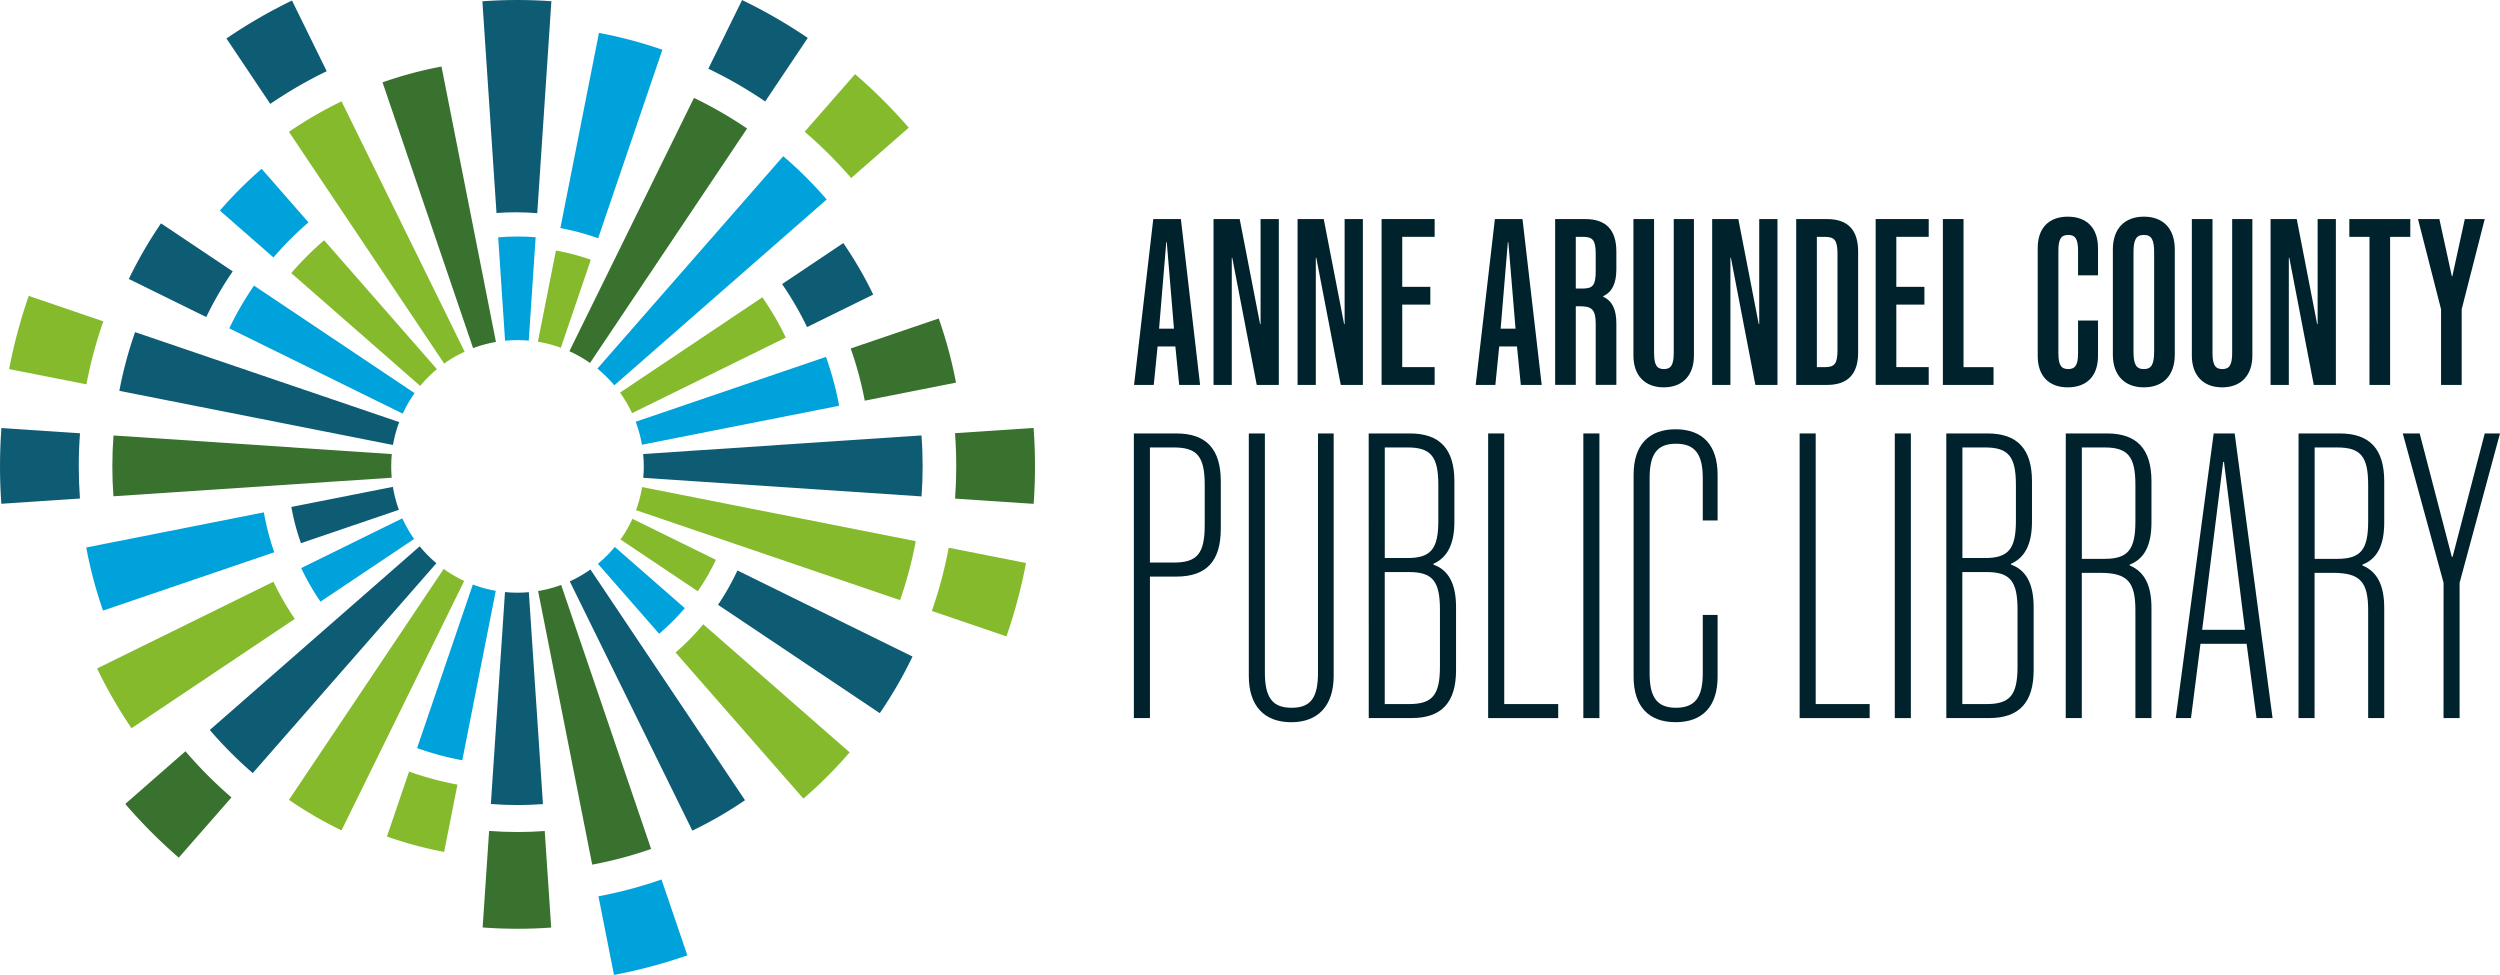 <svg xmlns="http://www.w3.org/2000/svg" width="309.523" height="120.704" viewBox="0 0 309.523 120.704">
  <g id="Group_5627" data-name="Group 5627" transform="translate(-2938.264 640.132)">
    <g id="Group_2746" data-name="Group 2746" transform="translate(3078.672 -613.307)">
      <path id="Path_1" data-name="Path 1" d="M3467.839-492.868h3.418l2.378,20.538h-2.586l-.475-4.762h-2.2l-.476,4.762h-2.437ZM3470.4-479.3l-.892-10.715h-.06l-.891,10.715Z" transform="translate(-3465.461 493.165)" fill="#00222c"/>
      <path id="Path_2" data-name="Path 2" d="M3490.039-492.868h3.239l2.526,13.007h.06v-13.007h2.259v20.538h-2.734l-3.031-15.745h-.06v15.745h-2.259Z" transform="translate(-3480.201 493.165)" fill="#00222c"/>
      <path id="Path_3" data-name="Path 3" d="M3516.028-492.868h3.24l2.526,13.007h.06v-13.007h2.259v20.538h-2.735l-3.031-15.745h-.059v15.745h-2.259Z" transform="translate(-3495.786 493.165)" fill="#00222c"/>
      <path id="Path_4" data-name="Path 4" d="M3542.016-492.868h6.569v2.2h-4.012v6.191h3.478v2.2h-3.478v7.739h4.012v2.2h-6.569Z" transform="translate(-3511.371 493.165)" fill="#00222c"/>
      <path id="Path_5" data-name="Path 5" d="M3573.5-492.868h3.418l2.378,20.538h-2.586l-.475-4.762h-2.2l-.476,4.762h-2.437Zm2.556,13.573-.892-10.715h-.059l-.893,10.715Z" transform="translate(-3528.827 493.165)" fill="#00222c"/>
      <path id="Path_6" data-name="Path 6" d="M3595.7-492.868h3.715c2.586,0,3.864,1.339,3.864,4.018v2.2c0,1.757-.535,2.828-1.635,3.334v.06c1.1.506,1.635,1.548,1.635,3.3v7.62h-2.556v-7.56c0-1.726-.475-2.173-1.872-2.173h-.594v9.733H3595.7Zm3.448,8.6c1.248,0,1.575-.446,1.575-2.173v-2.053c0-1.727-.327-2.173-1.575-2.173h-.892v6.4Z" transform="translate(-3543.567 493.165)" fill="#00222c"/>
      <path id="Path_7" data-name="Path 7" d="M3619.909-475.962v-16.906h2.556v16.52c0,1.488.3,2.053,1.218,2.053s1.218-.566,1.218-2.053v-16.52h2.5v16.906c0,2.471-1.427,3.929-3.745,3.929S3619.909-473.491,3619.909-475.962Z" transform="translate(-3558.084 493.165)" fill="#00222c"/>
      <path id="Path_8" data-name="Path 8" d="M3644.263-492.868h3.24l2.526,13.007h.06v-13.007h2.259v20.538h-2.734l-3.032-15.745h-.06v15.745h-2.259Z" transform="translate(-3572.689 493.165)" fill="#00222c"/>
      <path id="Path_9" data-name="Path 9" d="M3670.252-492.868h3.805c2.585,0,3.863,1.339,3.863,4.018v12.5c0,2.679-1.278,4.018-3.863,4.018h-3.805Zm3.538,18.335c1.248,0,1.575-.447,1.575-2.173v-11.786c0-1.727-.327-2.173-1.575-2.173h-.981v16.133Z" transform="translate(-3588.274 493.165)" fill="#00222c"/>
      <path id="Path_10" data-name="Path 10" d="M3694.831-492.868h6.568v2.2h-4.012v6.191h3.478v2.2h-3.478v7.739h4.012v2.2h-6.568Z" transform="translate(-3603.014 493.165)" fill="#00222c"/>
      <path id="Path_11" data-name="Path 11" d="M3715.621-492.868h2.556v18.335h3.716v2.2h-6.272Z" transform="translate(-3615.482 493.165)" fill="#00222c"/>
      <path id="Path_12" data-name="Path 12" d="M3744.951-476.348v-13.394c0-2.441,1.368-3.869,3.716-3.869,2.378,0,3.746,1.428,3.746,3.869v3.393h-2.468v-3.036c0-1.429-.326-1.965-1.218-1.965s-1.218.536-1.218,1.965v12.68c0,1.429.327,1.965,1.218,1.965s1.218-.536,1.218-1.965v-4.048h2.468v4.405c0,2.441-1.368,3.869-3.746,3.869C3746.319-472.478,3744.951-473.907,3744.951-476.348Z" transform="translate(-3633.071 493.611)" fill="#00222c"/>
      <path id="Path_13" data-name="Path 13" d="M3768.193-476.527v-13.037c0-2.56,1.457-4.048,3.834-4.048,2.408,0,3.834,1.488,3.834,4.048v13.037c0,2.56-1.426,4.048-3.834,4.048C3769.65-472.478,3768.193-473.967,3768.193-476.527Zm5.112-.357v-12.323c0-1.548-.327-2.143-1.278-2.143s-1.277.6-1.277,2.143v12.323c0,1.548.326,2.143,1.277,2.143S3773.3-475.336,3773.3-476.883Z" transform="translate(-3647.01 493.611)" fill="#00222c"/>
      <path id="Path_14" data-name="Path 14" d="M3792.622-475.962v-16.906h2.557v16.52c0,1.488.3,2.053,1.218,2.053s1.218-.566,1.218-2.053v-16.52h2.5v16.906c0,2.471-1.427,3.929-3.745,3.929S3792.622-473.491,3792.622-475.962Z" transform="translate(-3661.659 493.165)" fill="#00222c"/>
      <path id="Path_15" data-name="Path 15" d="M3816.976-492.868h3.24l2.526,13.007h.059v-13.007h2.259v20.538h-2.734l-3.032-15.745h-.059v15.745h-2.26Z" transform="translate(-3676.265 493.165)" fill="#00222c"/>
      <path id="Path_16" data-name="Path 16" d="M3843.829-490.665h-2.5v-2.2h7.55v2.2h-2.5v18.335h-2.556Z" transform="translate(-3690.87 493.165)" fill="#00222c"/>
      <path id="Path_17" data-name="Path 17" d="M3865.422-481.706l-2.854-11.162h2.646l1.545,7.084h.06l1.545-7.084h2.467l-2.854,11.162v9.376h-2.556Z" transform="translate(-3703.606 493.165)" fill="#00222c"/>
    </g>
    <g id="Group_2748" data-name="Group 2748" transform="translate(3078.646 -586.979)">
      <g id="Group_2747" data-name="Group 2747" transform="translate(0 0)">
        <path id="Path_18" data-name="Path 18" d="M3465.395-426.565h5.254c3.723,0,5.509,1.941,5.509,5.924v5.874c0,4.035-1.786,5.925-5.509,5.925h-3.264v17.519h-1.989Zm4.948,15.987c2.906,0,3.825-1.124,3.825-4.648v-4.955c0-3.524-.919-4.648-3.825-4.648h-2.959v14.25Z" transform="translate(-3465.395 427.076)" fill="#00222c"/>
        <path id="Path_19" data-name="Path 19" d="M3500.947-396.532v-30.033h1.989v29.573c0,3.116.918,4.392,3.315,4.392s3.264-1.277,3.264-4.392v-29.573h1.939v30.033c0,3.678-1.939,5.721-5.254,5.721C3502.834-390.812,3500.947-392.855,3500.947-396.532Z" transform="translate(-3486.715 427.076)" fill="#00222c"/>
        <path id="Path_20" data-name="Path 20" d="M3538.028-426.565h5.1c3.724,0,5.51,1.941,5.51,5.924v5.006c0,2.758-.867,4.444-2.6,5.21v.1c1.887.664,2.805,2.4,2.805,5.26v7.815c0,3.984-1.785,5.925-5.509,5.925h-5.3Zm4.795,15.425c2.907,0,3.826-1.124,3.826-4.6v-4.443c0-3.524-.918-4.648-3.826-4.648h-2.805v13.688Zm.2,18.081c2.908,0,3.826-1.124,3.826-4.648v-7.048c0-3.524-.918-4.647-3.826-4.647h-3.009v16.344Z" transform="translate(-3508.953 427.076)" fill="#00222c"/>
        <path id="Path_21" data-name="Path 21" d="M3574.979-426.565h1.99v33.506h6.682v1.737h-8.672Z" transform="translate(-3531.113 427.076)" fill="#00222c"/>
        <path id="Path_22" data-name="Path 22" d="M3604.415-426.565h1.989v35.242h-1.989Z" transform="translate(-3548.765 427.076)" fill="#00222c"/>
        <path id="Path_23" data-name="Path 23" d="M3619.96-397.2v-25.027c0-3.626,1.837-5.618,5.2-5.618s5.2,1.992,5.2,5.618v5.67h-1.836v-5.261c0-3.013-1.021-4.239-3.316-4.239s-3.265,1.226-3.265,4.239v24.21c0,3.014.969,4.24,3.265,4.24s3.316-1.226,3.316-4.24v-7.253h1.836v7.661c0,3.627-1.836,5.619-5.2,5.619S3619.96-393.569,3619.96-397.2Z" transform="translate(-3558.087 427.841)" fill="#00222c"/>
        <path id="Path_24" data-name="Path 24" d="M3671.31-426.565h1.99v33.506h6.681v1.737h-8.671Z" transform="translate(-3588.882 427.076)" fill="#00222c"/>
        <path id="Path_25" data-name="Path 25" d="M3700.744-426.565h1.989v35.242h-1.989Z" transform="translate(-3606.533 427.076)" fill="#00222c"/>
        <path id="Path_26" data-name="Path 26" d="M3716.674-426.565h5.1c3.723,0,5.509,1.941,5.509,5.924v5.006c0,2.758-.868,4.444-2.6,5.21v.1c1.887.664,2.806,2.4,2.806,5.26v7.815c0,3.984-1.785,5.925-5.51,5.925h-5.3Zm4.794,15.425c2.908,0,3.826-1.124,3.826-4.6v-4.443c0-3.524-.918-4.648-3.826-4.648h-2.8v13.688Zm.2,18.081c2.907,0,3.826-1.124,3.826-4.648v-7.048c0-3.524-.918-4.647-3.826-4.647h-3.009v16.344Z" transform="translate(-3616.087 427.076)" fill="#00222c"/>
        <path id="Path_27" data-name="Path 27" d="M3753.627-426.565h5.1c3.724,0,5.509,1.941,5.509,5.924v5.108c0,2.809-.868,4.5-2.7,5.21v.1c1.835.766,2.7,2.452,2.7,5.261v13.637h-1.989v-13.331c0-3.525-.969-4.648-4.336-4.648h-2.3v17.979h-1.989Zm4.794,15.527c2.907,0,3.826-1.124,3.826-4.648v-4.495c0-3.524-.919-4.648-3.826-4.648h-2.805v13.791Z" transform="translate(-3638.247 427.076)" fill="#00222c"/>
        <path id="Path_28" data-name="Path 28" d="M3792.341-426.565h2.6l4.693,35.242h-1.99l-1.224-9.194h-5.713l-1.174,9.194h-1.887Zm3.876,24.312-2.6-20.788h-.1l-2.6,20.788Z" transform="translate(-3658.65 427.076)" fill="#00222c"/>
        <path id="Path_29" data-name="Path 29" d="M3825.621-426.565h5.1c3.724,0,5.509,1.941,5.509,5.924v5.108c0,2.809-.868,4.5-2.7,5.21v.1c1.836.766,2.7,2.452,2.7,5.261v13.637h-1.989v-13.331c0-3.525-.97-4.648-4.335-4.648h-2.3v17.979h-1.989Zm4.794,15.527c2.908,0,3.826-1.124,3.826-4.648v-4.495c0-3.524-.918-4.648-3.826-4.648h-2.8v13.791Z" transform="translate(-3681.422 427.076)" fill="#00222c"/>
        <path id="Path_30" data-name="Path 30" d="M3862.91-408.075l-5.05-18.489h2.091l3.978,15.271h.1l3.979-15.271h1.887l-5,18.489v16.753h-1.989Z" transform="translate(-3700.756 427.076)" fill="#00222c"/>
      </g>
    </g>
    <g id="Group_2749" data-name="Group 2749" transform="translate(2938.264 -640.132)">
      <path id="Path_31" data-name="Path 31" d="M3059.056-631.131l-4.3-8.753a64.063,64.063,0,0,0-8.114,4.7l5.428,8.1A54.225,54.225,0,0,1,3059.056-631.131Z" transform="translate(-3018.606 639.948)" fill="#0e5b74"/>
      <path id="Path_32" data-name="Path 32" d="M3012.8-527.28l-8.876-5.945a53.326,53.326,0,0,0-3.987,6.886l9.588,4.715A42.682,42.682,0,0,1,3012.8-527.28Z" transform="translate(-2983.988 560.878)" fill="#0e5b74"/>
      <path id="Path_33" data-name="Path 33" d="M3173.318-613.849c.893,0,1.777.039,2.651.111l1.75-26.243q-2.079-.149-4.2-.151-2.191,0-4.343.161l1.748,26.21Q3172.111-613.848,3173.318-613.849Z" transform="translate(-3109.452 640.132)" fill="#0e5b74"/>
      <path id="Path_34" data-name="Path 34" d="M3315.7-513.383l8.19-4.027a48.887,48.887,0,0,0-3.7-6.376l-7.582,5.079A39.709,39.709,0,0,1,3315.7-513.383Z" transform="translate(-3215.778 553.88)" fill="#0e5b74"/>
      <path id="Path_35" data-name="Path 35" d="M3078.9-400.119l12.127-4.132a15.531,15.531,0,0,1-.743-2.84l-12.572,2.486A28.2,28.2,0,0,0,3078.9-400.119Z" transform="translate(-3041.639 467.369)" fill="#0e5b74"/>
      <path id="Path_36" data-name="Path 36" d="M3289.622-635.421a64.048,64.048,0,0,0-8.132-4.689l-4.18,8.5a54.53,54.53,0,0,1,7.041,4.057Z" transform="translate(-3189.612 640.116)" fill="#0e5b74"/>
      <path id="Path_37" data-name="Path 37" d="M2938.438-435.254q-.173,2.353-.174,4.751,0,2.334.166,4.627l9.731-.649q-.143-1.971-.144-3.978,0-2.07.153-4.1Z" transform="translate(-2938.264 488.248)" fill="#0e5b74"/>
      <path id="Path_38" data-name="Path 38" d="M3281.942-362.832l20.031,13.417a54.163,54.163,0,0,0,4.053-7.009l-21.68-10.661A30.228,30.228,0,0,1,3281.942-362.832Z" transform="translate(-3193.046 437.712)" fill="#0e5b74"/>
      <path id="Path_39" data-name="Path 39" d="M3280.584-431.714l-34.456,2.3c.049.506.075,1.019.075,1.538,0,.477-.023.948-.064,1.414l34.454,2.3q.135-1.838.136-3.711Q3280.729-429.814,3280.584-431.714Z" transform="translate(-3166.496 485.623)" fill="#0e5b74"/>
      <path id="Path_40" data-name="Path 40" d="M3211-366.073l15.175,30.86a49.938,49.938,0,0,0,6.52-3.767l-19.135-28.567A15.6,15.6,0,0,1,3211-366.073Z" transform="translate(-3140.457 438.054)" fill="#0e5b74"/>
      <path id="Path_41" data-name="Path 41" d="M3030.053-470.014l-32.7-11.14a49.892,49.892,0,0,0-1.949,7.27l33.88,6.7A15.56,15.56,0,0,1,3030.053-470.014Z" transform="translate(-2980.628 522.275)" fill="#0e5b74"/>
      <path id="Path_42" data-name="Path 42" d="M3064.674-378.639,3038.686-355.9a50.464,50.464,0,0,0,5.318,5.339l22.737-25.986A15.74,15.74,0,0,1,3064.674-378.639Z" transform="translate(-3012.711 446.277)" fill="#0e5b74"/>
      <path id="Path_43" data-name="Path 43" d="M3176.516-356.654q-.784,0-1.549-.076l-1.749,26.239q1.632.127,3.3.128,1.59,0,3.151-.117l-1.749-26.237C3177.456-356.676,3176.989-356.654,3176.516-356.654Z" transform="translate(-3112.445 430.035)" fill="#0e5b74"/>
    </g>
    <g id="Group_2750" data-name="Group 2750" transform="translate(2948.944 -636.057)">
      <path id="Path_44" data-name="Path 44" d="M3219.118-622.291a54.2,54.2,0,0,0-7.851-2.085l-4.778,24.164a30.013,30.013,0,0,1,4.677,1.26Z" transform="translate(-3147.79 624.376)" fill="#00a2dc"/>
      <path id="Path_45" data-name="Path 45" d="M3226.307-537l26.294-23.008a50.837,50.837,0,0,0-5.379-5.358l-23.009,26.3A15.739,15.739,0,0,1,3226.307-537Z" transform="translate(-3160.929 580.628)" fill="#00a2dc"/>
      <path id="Path_46" data-name="Path 46" d="M3179.11-514.084c.47,0,.934.022,1.393.062l.854-12.8q-1.109-.086-2.24-.088c-.809,0-1.609.036-2.4.1l.853,12.8Q3178.329-514.083,3179.11-514.084Z" transform="translate(-3125.718 552.117)" fill="#00a2dc"/>
      <path id="Path_47" data-name="Path 47" d="M3235.214-370.767l-8.663-7.58a15.715,15.715,0,0,1-2.09,2.089l7.58,8.664A27.319,27.319,0,0,0,3235.214-370.767Z" transform="translate(-3161.113 441.985)" fill="#00a2dc"/>
      <path id="Path_48" data-name="Path 48" d="M3266.092-469.3l-23.565,8.029a15.555,15.555,0,0,1,.777,2.846l24.417-4.828A40.2,40.2,0,0,0,3266.092-469.3Z" transform="translate(-3174.506 509.412)" fill="#00a2dc"/>
      <path id="Path_49" data-name="Path 49" d="M3224.718-217.067l1.924,9.733a63.569,63.569,0,0,0,9.083-2.42l-3.2-9.392A53.773,53.773,0,0,1,3224.718-217.067Z" transform="translate(-3161.304 323.962)" fill="#00a2dc"/>
      <path id="Path_50" data-name="Path 50" d="M3094.96-392.026l-12.523,6.158a29.576,29.576,0,0,0,2.388,4.158l11.592-7.764A15.633,15.633,0,0,1,3094.96-392.026Z" transform="translate(-3055.825 452.125)" fill="#00a2dc"/>
      <path id="Path_51" data-name="Path 51" d="M3144.8-360.337l-6.9,20.248a36.752,36.752,0,0,0,5.594,1.51l4.148-20.98A15.522,15.522,0,0,1,3144.8-360.337Z" transform="translate(-3096.94 428.633)" fill="#00a2dc"/>
      <path id="Path_52" data-name="Path 52" d="M3054.473-552.684l-5.8-6.633a48.862,48.862,0,0,0-5.171,5.173l6.633,5.8A40.028,40.028,0,0,1,3054.473-552.684Z" transform="translate(-3026.958 576.145)" fill="#00a2dc"/>
      <path id="Path_53" data-name="Path 53" d="M3051.067-503.423a39.419,39.419,0,0,0-3.064,5.291l21.477,10.561a15.59,15.59,0,0,1,1.469-2.535Z" transform="translate(-3030.297 534.709)" fill="#00a2dc"/>
      <path id="Path_54" data-name="Path 54" d="M2979.552-390.534a53.889,53.889,0,0,0,2.075,7.813l21.2-7.223a31.413,31.413,0,0,1-1.284-4.939Z" transform="translate(-2979.552 454.244)" fill="#00a2dc"/>
    </g>
    <g id="Group_2751" data-name="Group 2751" transform="translate(2952.174 -631.894)">
      <path id="Path_55" data-name="Path 55" d="M3026.566-427.85q0-.774.074-1.528l-34.456-2.3q-.143,1.894-.144,3.826,0,1.867.135,3.7l34.454-2.3C3026.588-426.909,3026.566-427.377,3026.566-427.85Z" transform="translate(-2992.041 477.357)" fill="#39722e"/>
      <path id="Path_56" data-name="Path 56" d="M3005.667-280.531l-7.455,6.523a64.431,64.431,0,0,0,6.627,6.648l6.523-7.455A54.473,54.473,0,0,1,3005.667-280.531Z" transform="translate(-2996.616 365.307)" fill="#39722e"/>
      <path id="Path_57" data-name="Path 57" d="M3135.411-574.183l-6.743-34.1a49.992,49.992,0,0,0-7.3,1.959l11.212,32.907A15.508,15.508,0,0,1,3135.411-574.183Z" transform="translate(-3087.918 608.282)" fill="#39722e"/>
      <path id="Path_58" data-name="Path 58" d="M3173.6-242.267q-1.777,0-3.521-.135l-.8,11.954q2.137.159,4.317.161,2.1,0,4.17-.151l-.8-11.954Q3175.3-242.268,3173.6-242.267Z" transform="translate(-3123.434 337.04)" fill="#39722e"/>
      <path id="Path_59" data-name="Path 59" d="M3405.108-435.292l-9.731.649q.153,2.036.154,4.112,0,2.012-.145,3.988l9.731.649q.164-2.3.166-4.636Q3405.284-432.933,3405.108-435.292Z" transform="translate(-3291.05 480.037)" fill="#39722e"/>
      <path id="Path_60" data-name="Path 60" d="M3356.349-487.686l-10.9,3.714a43.514,43.514,0,0,1,1.739,6.462l11.3-2.234A54.84,54.84,0,0,0,3356.349-487.686Z" transform="translate(-3254.036 518.879)" fill="#39722e"/>
      <path id="Path_61" data-name="Path 61" d="M3195.823-359.393l6.7,33.877a49.778,49.778,0,0,0,7.294-1.941l-11.137-32.688A15.534,15.534,0,0,1,3195.823-359.393Z" transform="translate(-3143.113 424.328)" fill="#39722e"/>
      <path id="Path_62" data-name="Path 62" d="M3210.81-561.9a15.618,15.618,0,0,1,2.553,1.458l19.446-29.031a50.526,50.526,0,0,0-6.577-3.789Z" transform="translate(-3154.223 597.146)" fill="#39722e"/>
    </g>
    <g id="Group_2752" data-name="Group 2752" transform="translate(2939.396 -630.953)">
      <path id="Path_63" data-name="Path 63" d="M3098.321-560.623l-15.241-30.993a50.169,50.169,0,0,0-6.511,3.773l19.218,28.692A15.6,15.6,0,0,1,3098.321-560.623Z" transform="translate(-3041.927 594.986)" fill="#85ba2c"/>
      <path id="Path_64" data-name="Path 64" d="M3077.685-521.062l15.961,13.965a15.728,15.728,0,0,1,2.071-2.072l-13.965-15.96A37.076,37.076,0,0,0,3077.685-521.062Z" transform="translate(-3042.754 545.697)" fill="#85ba2c"/>
      <path id="Path_65" data-name="Path 65" d="M3198.572-508.174l3.711-10.893a26.923,26.923,0,0,0-4.32-1.142l-2.233,11.294A15.516,15.516,0,0,1,3198.572-508.174Z" transform="translate(-3130.266 542.049)" fill="#85ba2c"/>
      <path id="Path_66" data-name="Path 66" d="M3329.184-591.78l7.129-6.237a64.436,64.436,0,0,0-6.649-6.628l-6.237,7.128A54.883,54.883,0,0,1,3329.184-591.78Z" transform="translate(-3224.933 604.646)" fill="#85ba2c"/>
      <path id="Path_67" data-name="Path 67" d="M3244.836-382.831a27.134,27.134,0,0,0,2.244-3.886l-10.331-5.08a15.661,15.661,0,0,1-1.476,2.56Z" transform="translate(-3159.581 446.852)" fill="#85ba2c"/>
      <path id="Path_68" data-name="Path 68" d="M2945.07-498.5a63.626,63.626,0,0,0-2.428,9.058l9.569,1.892a53.928,53.928,0,0,1,2.092-7.8Z" transform="translate(-2942.642 525.957)" fill="#85ba2c"/>
      <path id="Path_69" data-name="Path 69" d="M3236.526-483.485l19.036-9.361a36.8,36.8,0,0,0-2.9-4.985l-17.623,11.8A15.591,15.591,0,0,1,3236.526-483.485Z" transform="translate(-3159.405 525.46)" fill="#85ba2c"/>
      <path id="Path_70" data-name="Path 70" d="M3242.689-404.125l32.693,11.139a49.785,49.785,0,0,0,1.943-7.3l-33.882-6.7A15.479,15.479,0,0,1,3242.689-404.125Z" transform="translate(-3165.079 458.109)" fill="#85ba2c"/>
      <path id="Path_71" data-name="Path 71" d="M3386.388-377.961a53.886,53.886,0,0,1-2.086,7.83l9.234,3.146a63.609,63.609,0,0,0,2.422-9.084Z" transform="translate(-3270.062 436.595)" fill="#85ba2c"/>
      <path id="Path_72" data-name="Path 72" d="M3261.641-337.8l15.824,18.085a54.594,54.594,0,0,0,5.725-5.724l-18.121-15.856A30.439,30.439,0,0,1,3261.641-337.8Z" transform="translate(-3179.129 409.41)" fill="#85ba2c"/>
      <path id="Path_73" data-name="Path 73" d="M3123.476-262.774a48.2,48.2,0,0,0,7.081,1.906l1.648-8.333a39.784,39.784,0,0,1-5.989-1.615Z" transform="translate(-3076.701 357.164)" fill="#85ba2c"/>
      <path id="Path_74" data-name="Path 74" d="M3095.757-367.826,3076.6-339.232a50,50,0,0,0,6.505,3.781l15.188-30.884A15.61,15.61,0,0,1,3095.757-367.826Z" transform="translate(-3041.954 429.082)" fill="#85ba2c"/>
      <path id="Path_75" data-name="Path 75" d="M3006.573-361.69l-21.837,10.739a57.622,57.622,0,0,0,4.266,7.4l20.214-13.54A33.4,33.4,0,0,1,3006.573-361.69Z" transform="translate(-2973.848 424.533)" fill="#85ba2c"/>
    </g>
  </g>
</svg>
